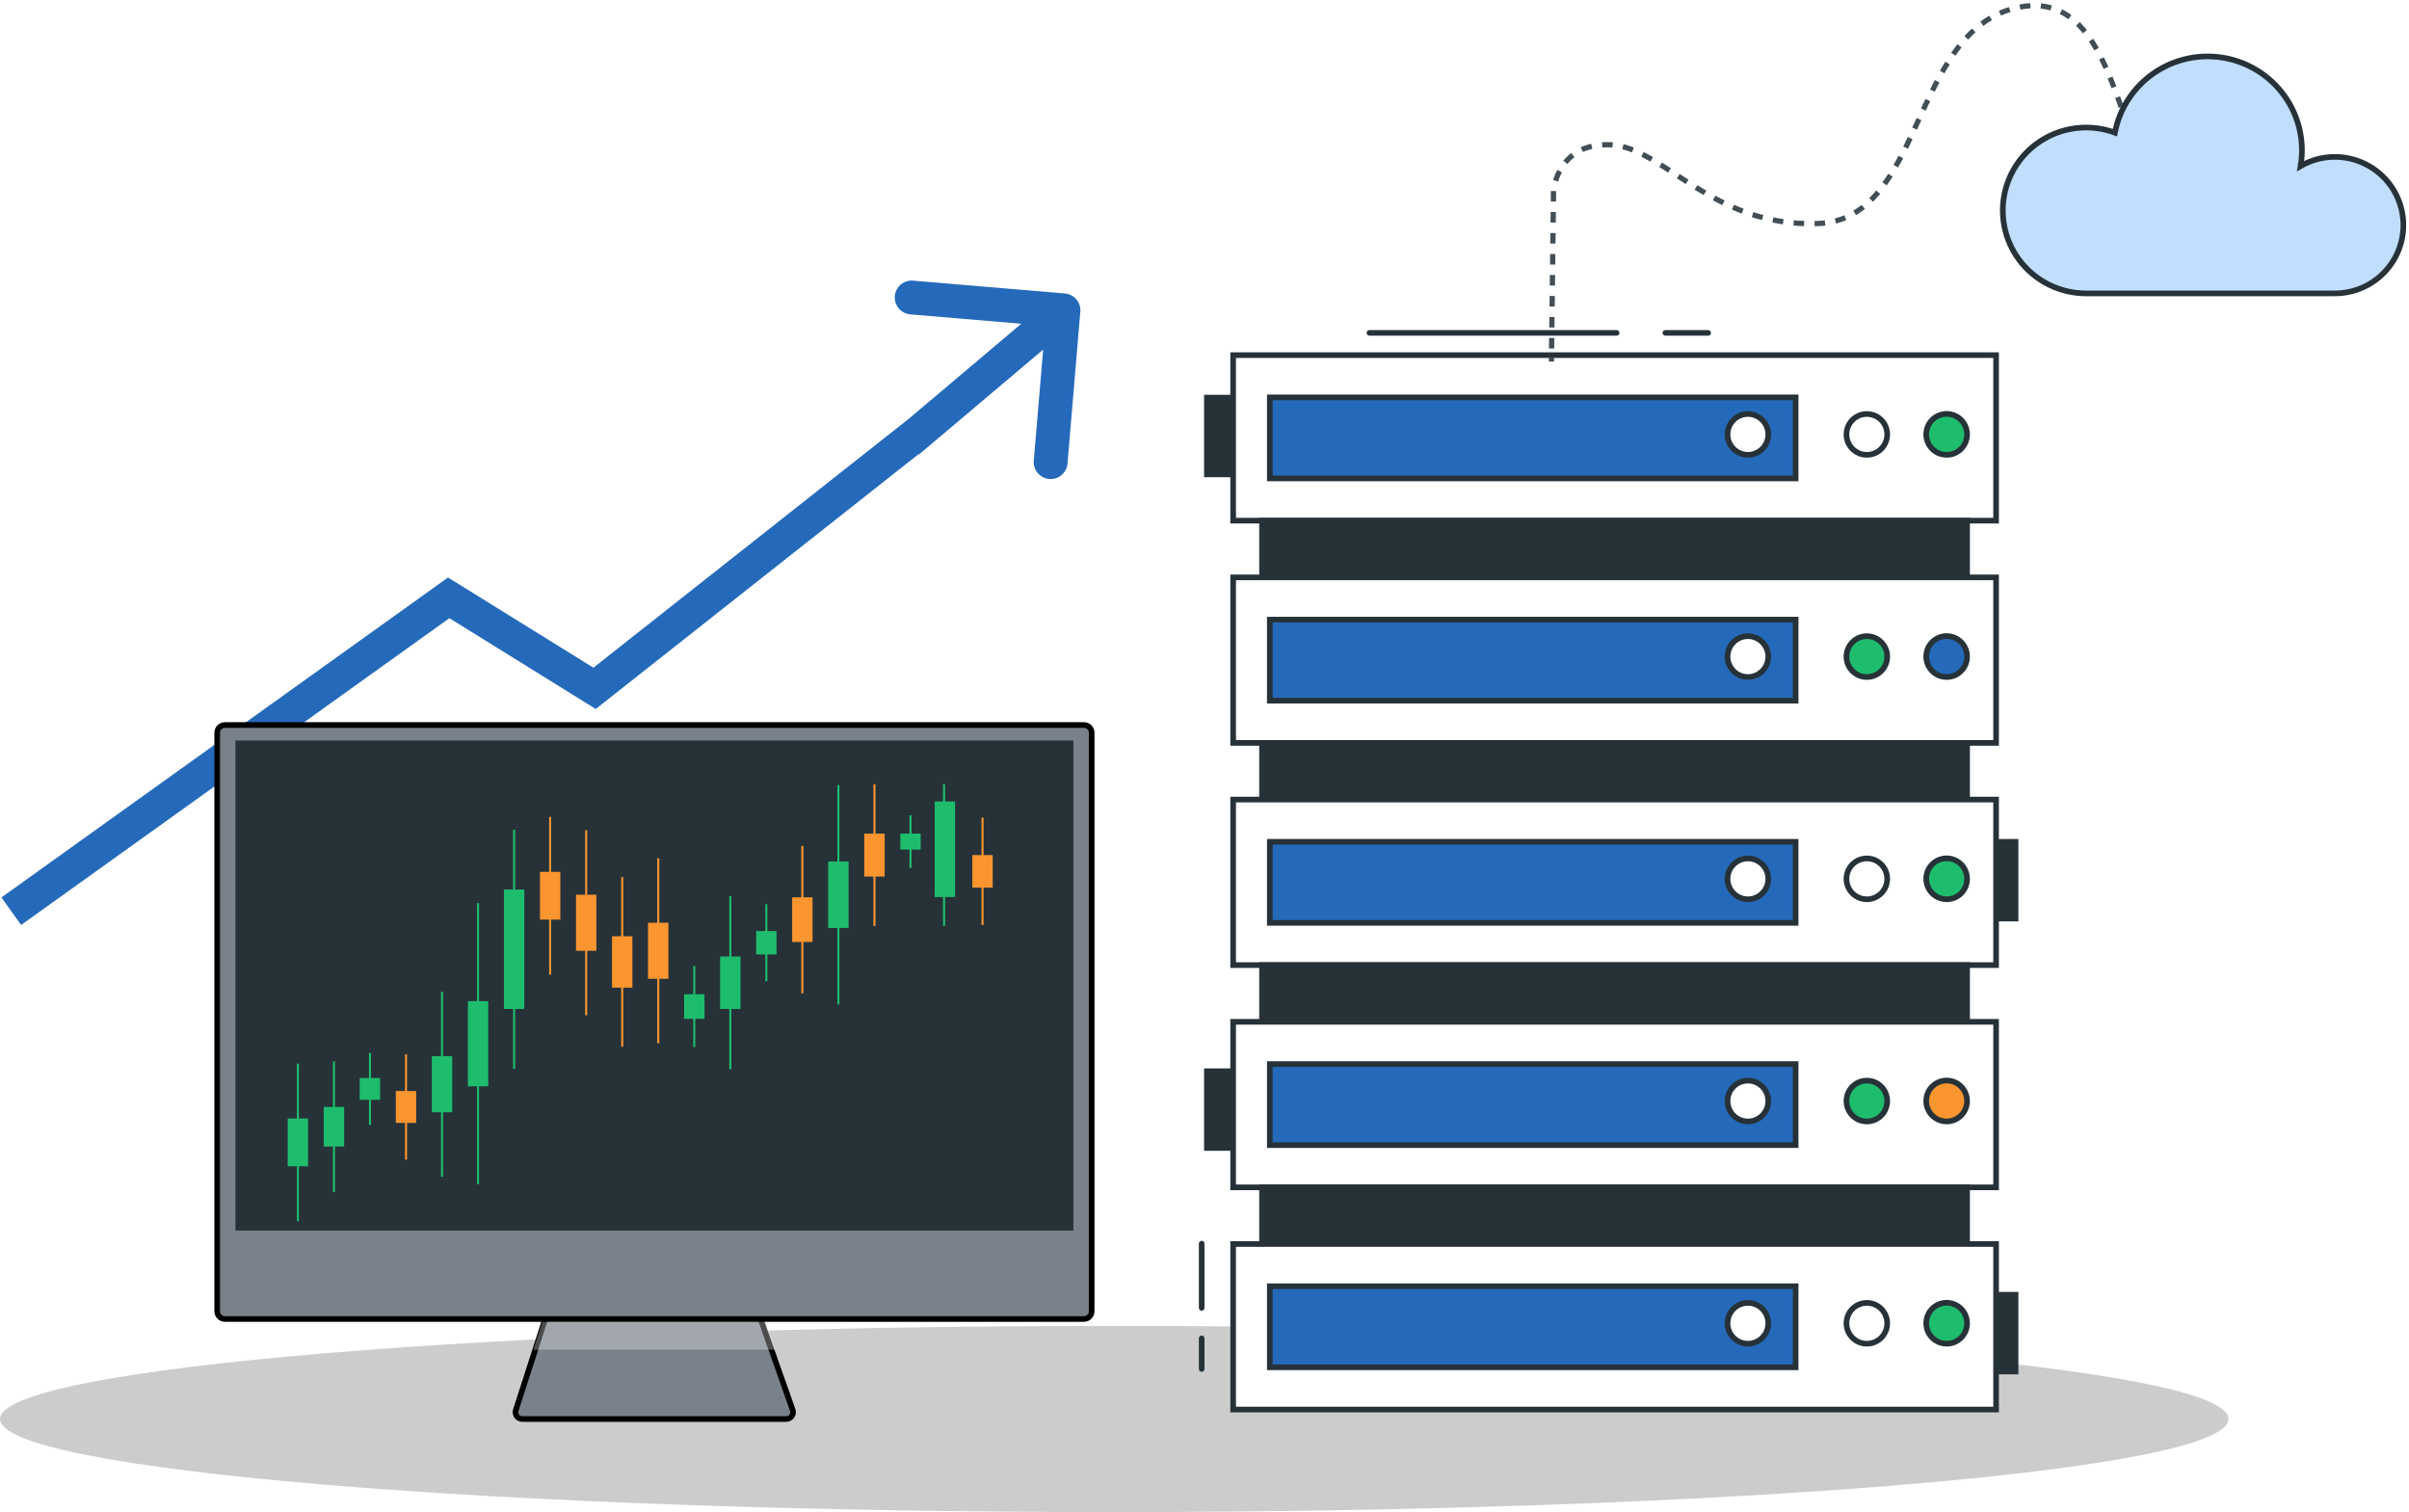 <svg xmlns="http://www.w3.org/2000/svg" width="427" height="268" viewBox="0 0 427 268" fill="none"><g clip-path="url(#clip0_12_171)"><path d="M197.5 268C306.576 268 395 260.613 395 251.5C395 242.387 306.576 235 197.5 235C88.424 235 0 242.387 0 251.5C0 260.613 88.424 268 197.5 268Z" fill="black" fill-opacity="0.2"></path><path d="M79.533 105.961L81.114 103.411L79.413 102.356L77.786 103.522L79.533 105.961ZM105.393 122L103.812 124.549L105.6 125.659L107.252 124.355L105.393 122ZM191.489 55.252C191.629 53.601 190.403 52.15 188.752 52.011L161.848 49.74C160.197 49.6 158.746 50.826 158.606 52.477C158.467 54.128 159.692 55.579 161.343 55.718L185.258 57.737L183.24 81.652C183.1 83.303 184.326 84.754 185.977 84.894C187.628 85.033 189.079 83.808 189.218 82.157L191.489 55.252ZM3.747 163.939L81.28 108.4L77.786 103.522L0.253 159.061L3.747 163.939ZM77.952 108.51L103.812 124.549L106.975 119.451L81.114 103.411L77.952 108.51ZM162.9 80.541L190.435 57.292L186.565 52.708L159.03 75.956L162.9 80.541ZM107.252 124.355L164.859 78.885L161.141 74.175L103.535 119.645L107.252 124.355Z" fill="#256ABA"></path><path d="M357.263 149.201H352.125V162.808H357.263V149.201Z" fill="#263238" stroke="#263238" stroke-miterlimit="10"></path><path d="M357.263 229.478H352.125V243.085H357.263V229.478Z" fill="#263238" stroke="#263238" stroke-miterlimit="10"></path><path d="M219.063 70.473H213.926V84.08H219.063V70.473Z" fill="#263238" stroke="#263238" stroke-miterlimit="10"></path><path d="M219.063 189.86H213.926V203.467H219.063V189.86Z" fill="#263238" stroke="#263238" stroke-miterlimit="10"></path><path d="M353.809 62.944H218.578V92.281H353.809V62.944Z" fill="white" stroke="#263238" stroke-miterlimit="10"></path><path d="M318.279 70.43H225.078V84.795H318.279V70.43Z" fill="#256ABA" stroke="#263238" stroke-miterlimit="10"></path><path d="M330.902 80.613C332.897 80.613 334.514 78.993 334.514 76.995C334.514 74.996 332.897 73.376 330.902 73.376C328.906 73.376 327.289 74.996 327.289 76.995C327.289 78.993 328.906 80.613 330.902 80.613Z" fill="white" stroke="#263238" stroke-miterlimit="10"></path><path d="M348.669 76.995C348.671 76.276 348.46 75.574 348.063 74.975C347.666 74.377 347.101 73.91 346.439 73.634C345.777 73.358 345.049 73.284 344.345 73.423C343.641 73.562 342.995 73.907 342.487 74.414C341.979 74.921 341.633 75.568 341.492 76.272C341.352 76.976 341.423 77.707 341.697 78.37C341.971 79.034 342.435 79.602 343.031 80.001C343.627 80.4 344.328 80.613 345.045 80.613C345.52 80.615 345.991 80.522 346.431 80.341C346.871 80.16 347.27 79.893 347.607 79.557C347.943 79.221 348.21 78.822 348.393 78.382C348.575 77.942 348.669 77.471 348.669 76.995Z" fill="#1EBD6E" stroke="#263238" stroke-miterlimit="10"></path><path d="M309.82 80.613C311.815 80.613 313.432 78.993 313.432 76.995C313.432 74.996 311.815 73.376 309.82 73.376C307.824 73.376 306.207 74.996 306.207 76.995C306.207 78.993 307.824 80.613 309.82 80.613Z" fill="white" stroke="#263238" stroke-miterlimit="10"></path><path d="M348.67 92.291H223.703V102.334H348.67V92.291Z" fill="#263238" stroke="#263238" stroke-miterlimit="10"></path><path d="M353.809 102.335H218.578V131.672H353.809V102.335Z" fill="white" stroke="#263238" stroke-miterlimit="10"></path><path d="M318.279 109.821H225.078V124.186H318.279V109.821Z" fill="#256ABA" stroke="#263238" stroke-miterlimit="10"></path><path d="M330.902 119.993C332.897 119.993 334.514 118.373 334.514 116.375C334.514 114.376 332.897 112.756 330.902 112.756C328.906 112.756 327.289 114.376 327.289 116.375C327.289 118.373 328.906 119.993 330.902 119.993Z" fill="#1EBD6E" stroke="#263238" stroke-miterlimit="10"></path><path d="M348.669 116.375C348.671 115.657 348.46 114.954 348.063 114.356C347.666 113.758 347.101 113.291 346.439 113.015C345.777 112.738 345.049 112.665 344.345 112.804C343.641 112.942 342.995 113.287 342.487 113.794C341.979 114.301 341.633 114.948 341.492 115.652C341.352 116.357 341.423 117.087 341.697 117.751C341.971 118.415 342.435 118.982 343.031 119.381C343.627 119.781 344.328 119.994 345.045 119.994C346.004 119.994 346.924 119.613 347.603 118.935C348.283 118.256 348.666 117.336 348.669 116.375Z" fill="#256ABA" stroke="#263238" stroke-miterlimit="10"></path><path d="M309.82 119.993C311.815 119.993 313.432 118.373 313.432 116.375C313.432 114.376 311.815 112.756 309.82 112.756C307.824 112.756 306.207 114.376 306.207 116.375C306.207 118.373 307.824 119.993 309.82 119.993Z" fill="white" stroke="#263238" stroke-miterlimit="10"></path><path d="M348.67 131.672H223.703V141.715H348.67V131.672Z" fill="#263238" stroke="#263238" stroke-miterlimit="10"></path><path d="M353.809 141.715H218.578V171.052H353.809V141.715Z" fill="white" stroke="#263238" stroke-miterlimit="10"></path><path d="M318.279 149.201H225.078V163.566H318.279V149.201Z" fill="#256ABA" stroke="#263238" stroke-miterlimit="10"></path><path d="M330.902 159.385C332.897 159.385 334.514 157.764 334.514 155.766C334.514 153.768 332.897 152.148 330.902 152.148C328.906 152.148 327.289 153.768 327.289 155.766C327.289 157.764 328.906 159.385 330.902 159.385Z" fill="white" stroke="#263238" stroke-miterlimit="10"></path><path d="M348.669 155.766C348.671 155.048 348.46 154.345 348.063 153.747C347.666 153.149 347.101 152.682 346.439 152.405C345.777 152.129 345.049 152.056 344.345 152.194C343.641 152.333 342.995 152.678 342.487 153.185C341.979 153.692 341.633 154.339 341.492 155.043C341.352 155.748 341.423 156.478 341.697 157.142C341.971 157.805 342.435 158.373 343.031 158.772C343.627 159.171 344.328 159.385 345.045 159.385C345.52 159.386 345.991 159.293 346.431 159.112C346.871 158.931 347.27 158.665 347.607 158.329C347.943 157.992 348.21 157.593 348.393 157.153C348.575 156.714 348.669 156.242 348.669 155.766Z" fill="#1EBD6E" stroke="#263238" stroke-miterlimit="10"></path><path d="M309.82 159.385C311.815 159.385 313.432 157.764 313.432 155.766C313.432 153.768 311.815 152.148 309.82 152.148C307.824 152.148 306.207 153.768 306.207 155.766C306.207 157.764 307.824 159.385 309.82 159.385Z" fill="white" stroke="#263238" stroke-miterlimit="10"></path><path d="M348.67 171.063H223.703V181.106H348.67V171.063Z" fill="#263238" stroke="#263238" stroke-miterlimit="10"></path><path d="M353.809 181.106H218.578V210.443H353.809V181.106Z" fill="white" stroke="#263238" stroke-miterlimit="10"></path><path d="M318.279 188.592H225.078V202.958H318.279V188.592Z" fill="#256ABA" stroke="#263238" stroke-miterlimit="10"></path><path d="M330.902 198.765C332.897 198.765 334.514 197.145 334.514 195.147C334.514 193.148 332.897 191.528 330.902 191.528C328.906 191.528 327.289 193.148 327.289 195.147C327.289 197.145 328.906 198.765 330.902 198.765Z" fill="#1EBD6E" stroke="#263238" stroke-miterlimit="10"></path><path d="M348.669 195.147C348.671 194.428 348.46 193.726 348.063 193.127C347.666 192.529 347.101 192.062 346.439 191.786C345.777 191.51 345.049 191.436 344.345 191.575C343.641 191.714 342.995 192.058 342.487 192.566C341.979 193.073 341.633 193.719 341.492 194.424C341.352 195.128 341.423 195.858 341.697 196.522C341.971 197.186 342.435 197.753 343.031 198.153C343.627 198.552 344.328 198.765 345.045 198.765C346.004 198.765 346.924 198.384 347.603 197.706C348.283 197.028 348.666 196.107 348.669 195.147Z" fill="#FB9530" stroke="#263238" stroke-miterlimit="10"></path><path d="M309.82 198.765C311.815 198.765 313.432 197.145 313.432 195.147C313.432 193.148 311.815 191.528 309.82 191.528C307.824 191.528 306.207 193.148 306.207 195.147C306.207 197.145 307.824 198.765 309.82 198.765Z" fill="white" stroke="#263238" stroke-miterlimit="10"></path><path d="M348.67 210.444H223.703V220.487H348.67V210.444Z" fill="#263238" stroke="#263238" stroke-miterlimit="10"></path><path d="M353.809 220.486H218.578V249.824H353.809V220.486Z" fill="white" stroke="#263238" stroke-miterlimit="10"></path><path d="M318.279 227.972H225.078V242.338H318.279V227.972Z" fill="#256ABA" stroke="#263238" stroke-miterlimit="10"></path><path d="M330.902 238.156C332.897 238.156 334.514 236.536 334.514 234.538C334.514 232.54 332.897 230.92 330.902 230.92C328.906 230.92 327.289 232.54 327.289 234.538C327.289 236.536 328.906 238.156 330.902 238.156Z" fill="white" stroke="#263238" stroke-miterlimit="10"></path><path d="M348.669 234.538C348.671 233.82 348.46 233.117 348.063 232.519C347.666 231.92 347.101 231.454 346.439 231.177C345.777 230.901 345.049 230.827 344.345 230.966C343.641 231.105 342.995 231.45 342.487 231.957C341.979 232.464 341.633 233.111 341.492 233.815C341.352 234.519 341.423 235.25 341.697 235.913C341.971 236.577 342.435 237.145 343.031 237.544C343.627 237.943 344.328 238.156 345.045 238.156C345.52 238.158 345.991 238.065 346.431 237.884C346.871 237.703 347.27 237.437 347.607 237.1C347.943 236.764 348.21 236.365 348.393 235.925C348.575 235.485 348.669 235.014 348.669 234.538Z" fill="#1EBD6E" stroke="#263238" stroke-miterlimit="10"></path><path d="M309.82 238.156C311.815 238.156 313.432 236.536 313.432 234.538C313.432 232.54 311.815 230.92 309.82 230.92C307.824 230.92 306.207 232.54 306.207 234.538C306.207 236.536 307.824 238.156 309.82 238.156Z" fill="white" stroke="#263238" stroke-miterlimit="10"></path><path d="M295.199 59H302.77" stroke="#263238" stroke-linecap="round" stroke-linejoin="round"></path><path d="M242.746 59H286.55" stroke="#263238" stroke-linecap="round" stroke-linejoin="round"></path><path d="M213 237.213V242.63" stroke="#263238" stroke-linecap="round" stroke-linejoin="round"></path><path d="M213 220.422V231.797" stroke="#263238" stroke-linecap="round" stroke-linejoin="round"></path><path d="M91.429 249.926L97.173 232.089H134.225L140.501 249.892V249.893C140.565 250.075 140.585 250.271 140.559 250.462C140.533 250.654 140.461 250.836 140.349 250.994C140.238 251.152 140.09 251.281 139.919 251.37C139.748 251.459 139.558 251.505 139.365 251.505H92.575C92.385 251.505 92.198 251.46 92.029 251.373C91.86 251.287 91.714 251.162 91.602 251.008C91.49 250.854 91.416 250.676 91.386 250.488C91.356 250.3 91.371 250.107 91.429 249.926Z" fill="#79818A" stroke="black"></path><path d="M39.858 128.5H192.142C192.891 128.5 193.5 129.109 193.5 129.861V232.415C193.5 233.167 192.891 233.776 192.142 233.776H39.858C39.109 233.776 38.5 233.167 38.5 232.415V129.861C38.5 129.109 39.109 128.5 39.858 128.5Z" fill="#79818A" stroke="black"></path><path d="M190.266 131.244H41.738V218.092H190.266V131.244Z" fill="#263238"></path><path opacity="0.3" d="M96.133 234.276H135.709L137.456 239.223H94.539L96.133 234.276Z" fill="white"></path><g filter="url(#filter0_d_12_171)"><path d="M167.158 164.105H167.52V139H167.158V164.105Z" fill="#1EBD6E"></path><path d="M52.623 216.444H52.984V188.505H52.623V216.444Z" fill="#1EBD6E"></path><path d="M59.014 211.28H59.375V188.124H59.014V211.28Z" fill="#1EBD6E"></path><path d="M65.4 199.373H65.762V186.618H65.4V199.373Z" fill="#1EBD6E"></path><path d="M71.787 205.532H72.148V186.855H71.787V205.532Z" fill="#FB9530"></path><path d="M78.174 208.567H78.535V175.768H78.174V208.567Z" fill="#1EBD6E"></path><path d="M84.556 209.891H84.918V160.086H84.556V209.891Z" fill="#1EBD6E"></path><path d="M90.947 189.44H91.309V147.04H90.947V189.44Z" fill="#1EBD6E"></path><path d="M97.334 172.731H97.695V144.791H97.334V172.731Z" fill="#FB9530"></path><path d="M103.721 179.946H104.082V147.147H103.721V179.946Z" fill="#FB9530"></path><path d="M110.107 185.528H110.469V155.462H110.107V185.528Z" fill="#FB9530"></path><path d="M116.498 184.916H116.859V152.117H116.498V184.916Z" fill="#FB9530"></path><path d="M122.877 185.582H123.238V171.207H122.877V185.582Z" fill="#1EBD6E"></path><path d="M129.271 189.513H129.633V158.84H129.271V189.513Z" fill="#1EBD6E"></path><path d="M135.654 173.923H136.016V160.257H135.654V173.923Z" fill="#1EBD6E"></path><path d="M142.041 176.053H142.402V149.936H142.041V176.053Z" fill="#FB9530"></path><path d="M148.428 178.014H148.789V139.141H148.428V178.014Z" fill="#1EBD6E"></path><path d="M154.818 164.105H155.18V139H154.818V164.105Z" fill="#FB9530"></path><path d="M161.205 153.816H161.566V144.503H161.205V153.816Z" fill="#1EBD6E"></path><path d="M173.974 163.952H174.336V144.92H173.974V163.952Z" fill="#FB9530"></path><path d="M50.998 206.708H54.609V198.241H50.998V206.708Z" fill="#1EBD6E"></path><path d="M57.389 203.21H61V196.194H57.389V203.21Z" fill="#1EBD6E"></path><path d="M63.764 194.928H67.375V191.063H63.764V194.928Z" fill="#1EBD6E"></path><path d="M70.162 199.024H73.773V193.364H70.162V199.024Z" fill="#FB9530"></path><path d="M76.545 197.137H80.156V187.198H76.545V197.137Z" fill="#1EBD6E"></path><path d="M82.932 192.535H86.543V177.443H82.932V192.535Z" fill="#1EBD6E"></path><path d="M89.323 178.823H92.934V157.657H89.323V178.823Z" fill="#1EBD6E"></path><path d="M95.709 162.994H99.32V154.528H95.709V162.994Z" fill="#FB9530"></path><path d="M102.096 168.517H105.707V158.578H102.096V168.517Z" fill="#FB9530"></path><path d="M108.483 175.05H112.094V165.94H108.483V175.05Z" fill="#FB9530"></path><path d="M114.865 173.485H118.477V163.547H114.865V173.485Z" fill="#FB9530"></path><path d="M121.26 180.572H124.871V176.216H121.26V180.572Z" fill="#1EBD6E"></path><path d="M127.643 178.823H131.254V169.528H127.643V178.823Z" fill="#1EBD6E"></path><path d="M134.029 169.16H137.641V165.019H134.029V169.16Z" fill="#1EBD6E"></path><path d="M140.416 166.952H144.027V159.038H140.416V166.952Z" fill="#FB9530"></path><path d="M146.803 164.467H150.414V152.687H146.803V164.467Z" fill="#1EBD6E"></path><path d="M153.194 155.357H156.805V147.749H153.194V155.357Z" fill="#FB9530"></path><path d="M159.58 150.571H163.191V147.749H159.58V150.571Z" fill="#1EBD6E"></path><path d="M165.674 158.984H169.285V142.051H165.674V158.984Z" fill="#1EBD6E"></path><path d="M172.35 157.32H175.961V151.553H172.35V157.32Z" fill="#FB9530"></path></g><path d="M275 64.084L275.008 63.32" stroke="#414E55" stroke-width="0.93" stroke-miterlimit="10"></path><path d="M275.023 61.761L275.368 33.649C275.368 33.649 276.187 25.195 285.537 25.662C294.887 26.13 303.507 40.322 322.256 39.616C341.005 38.91 338.596 5.684 357.394 1.383C376.192 -2.918 374.857 30.324 384.501 33.534C386.65 34.531 388.992 35.041 391.36 35.028C394.499 35.028 401.939 35.142 405.151 35.192" stroke="#414E55" stroke-width="0.93" stroke-miterlimit="10" stroke-dasharray="1.86 1.86"></path><path d="M405.906 35.266H406.668" stroke="#414E55" stroke-width="0.93" stroke-miterlimit="10"></path><path d="M413.849 27.81C411.721 27.812 409.631 28.371 407.789 29.433C408.525 25.11 407.518 20.672 404.987 17.084C402.457 13.495 398.606 11.045 394.271 10.265C389.937 9.486 385.468 10.439 381.836 12.919C378.203 15.399 375.7 19.205 374.869 23.511C372.848 22.77 370.689 22.478 368.543 22.655C366.397 22.833 364.316 23.475 362.446 24.538C360.575 25.601 358.961 27.058 357.717 28.807C356.472 30.556 355.627 32.555 355.24 34.664C354.853 36.773 354.935 38.94 355.479 41.014C356.022 43.088 357.015 45.019 358.388 46.671C359.76 48.322 361.479 49.655 363.424 50.576C365.369 51.497 367.492 51.983 369.646 52H413.849C417.072 52 420.162 50.726 422.441 48.457C424.72 46.189 426 43.113 426 39.905C426 36.697 424.72 33.621 422.441 31.352C420.162 29.084 417.072 27.81 413.849 27.81Z" fill="#C1DEFF" stroke="#263238" stroke-miterlimit="10"></path></g><defs><filter id="filter0_d_12_171" x="28.898" y="116.9" width="169.163" height="121.644" filterUnits="userSpaceOnUse" color-interpolation-filters="sRGB"><feGaussianBlur stdDeviation="11.05"></feGaussianBlur></filter><clipPath id="clip0_12_171"><rect width="427" height="268" fill="white"></rect></clipPath></defs></svg>